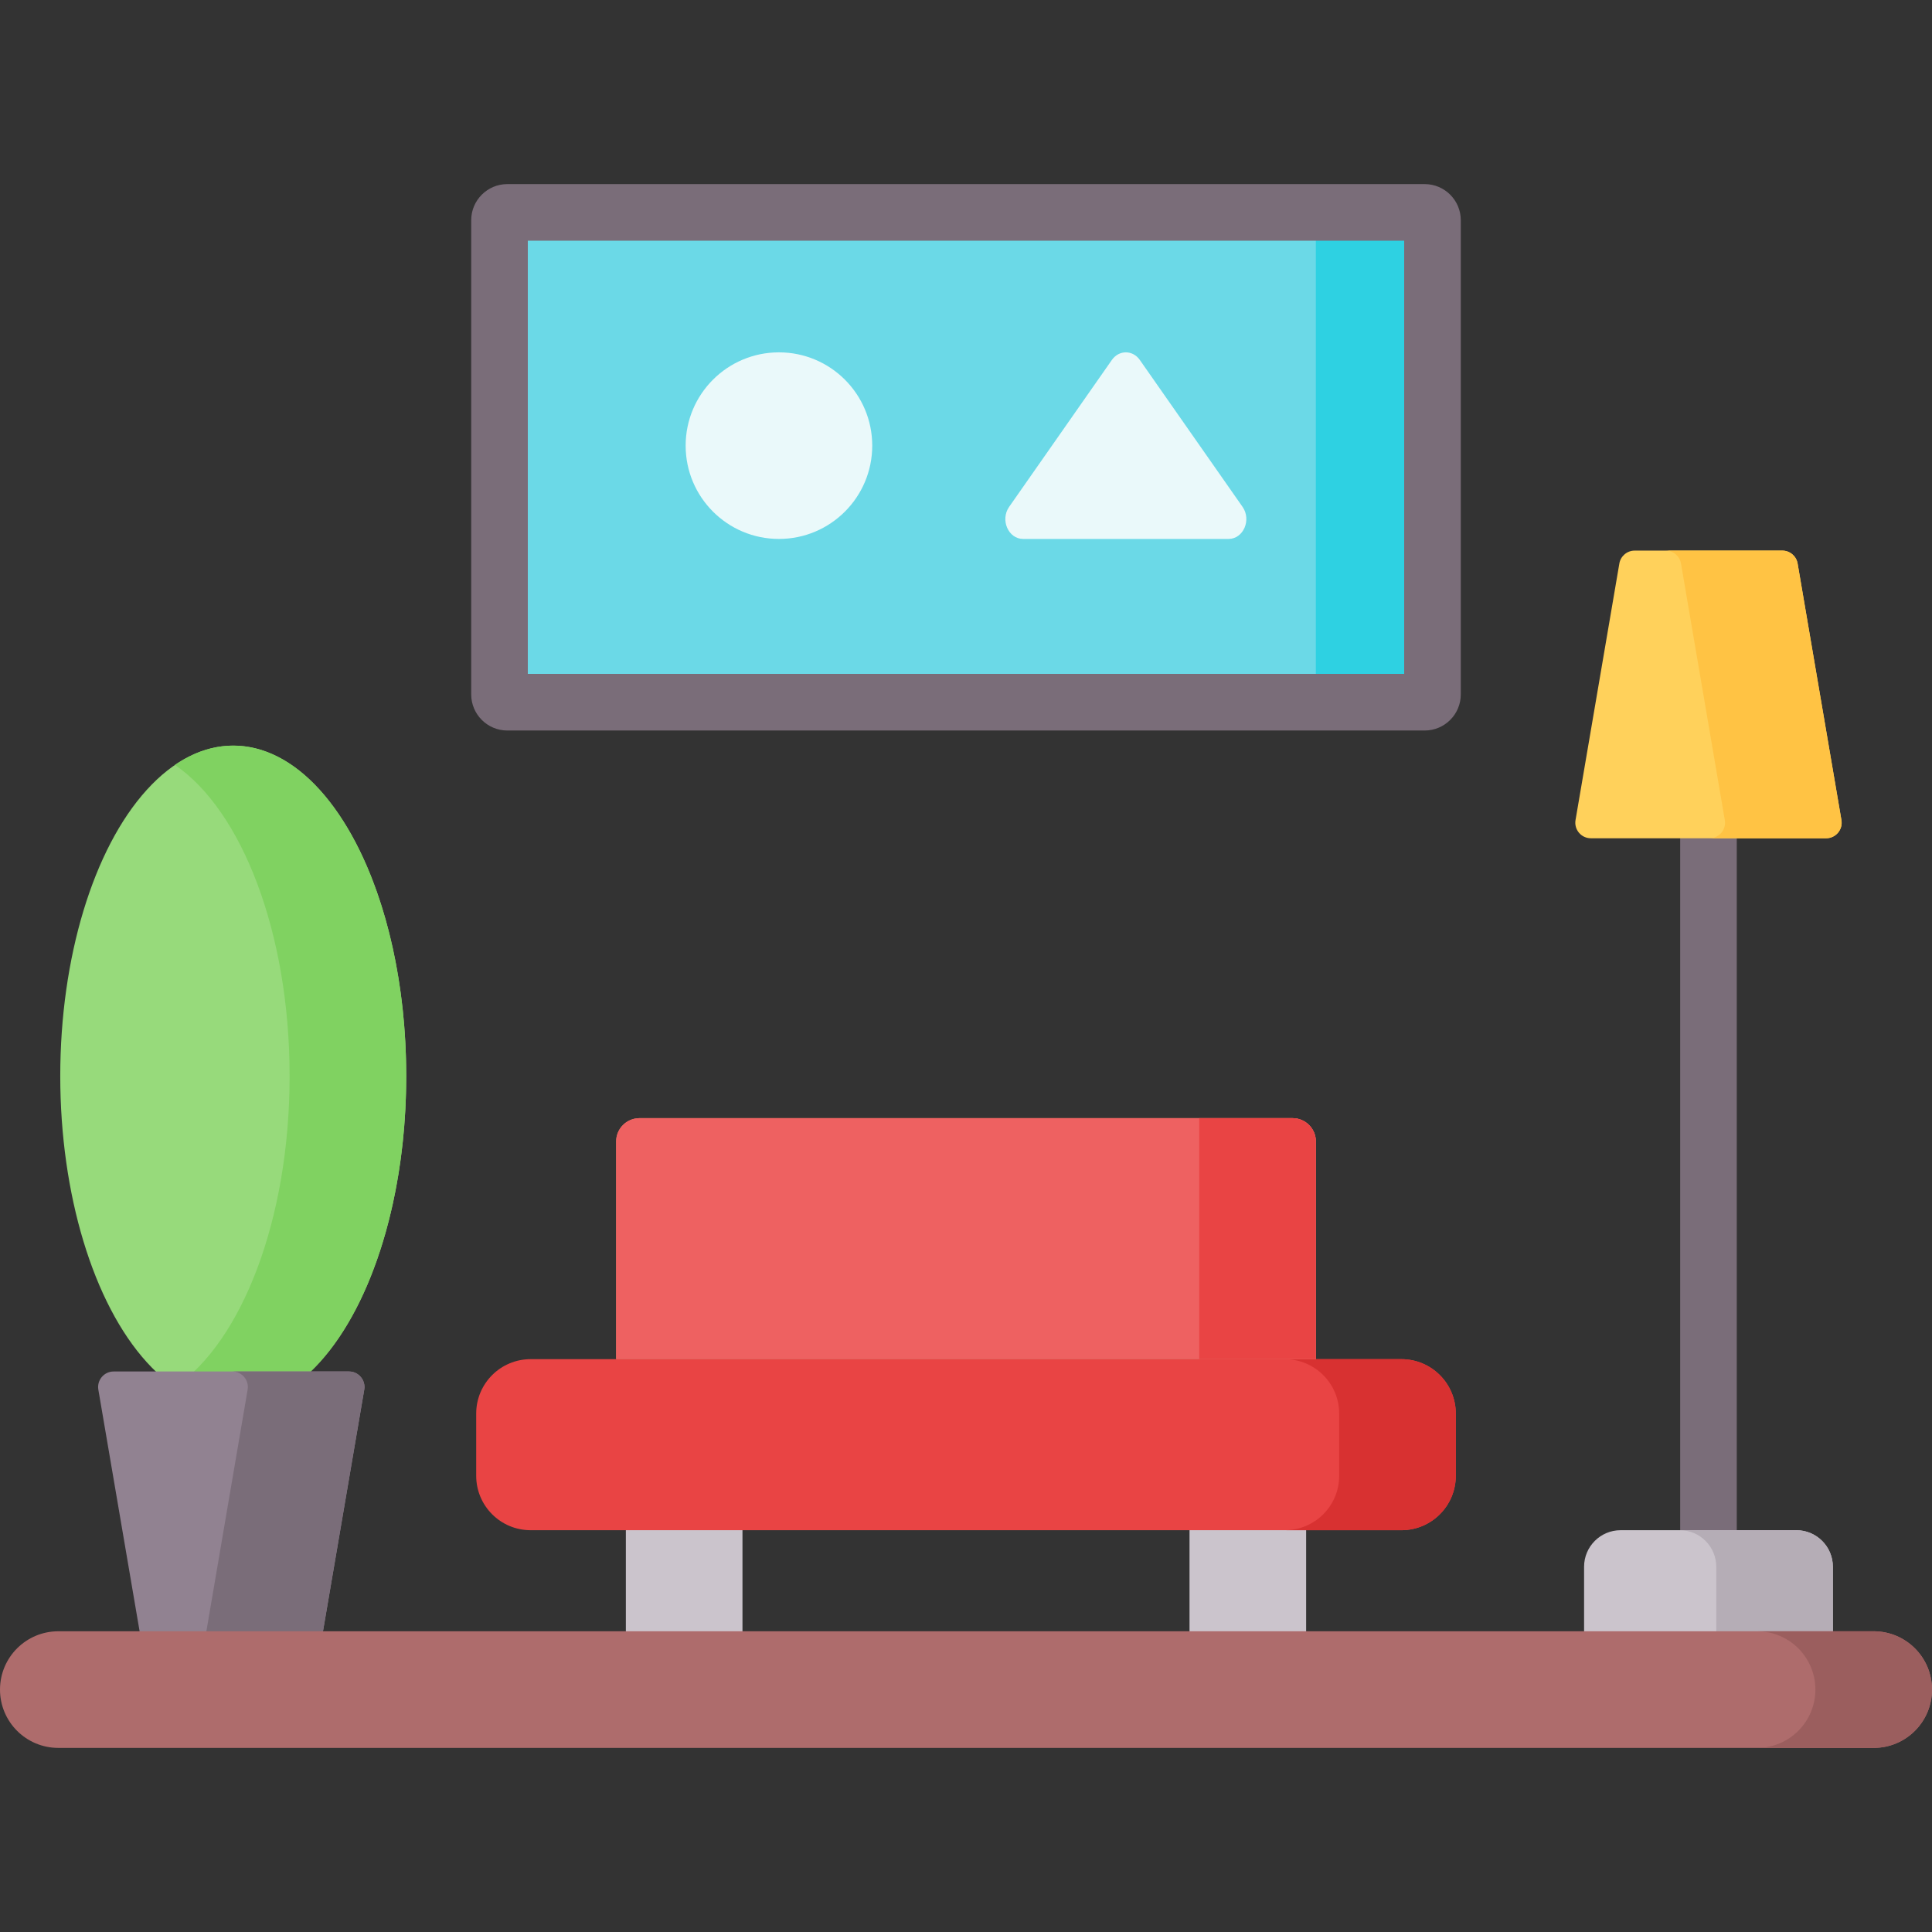 <svg id="Layer_1" enable-background="new 0 0 512 512" height="512" viewBox="0 0 512 512" width="512" xmlns="http://www.w3.org/2000/svg"><rect x="0" y="0" width="512" height="512" fill="#333333" stroke="none"/><g><ellipse cx="61.811" cy="285.163" fill="#97da7b" rx="45.843" ry="87.565"/><path d="m61.811 197.597c-5.423 0-10.624 1.811-15.453 5.113 17.714 12.115 30.39 44.45 30.39 82.452s-12.676 70.338-30.39 82.452c4.829 3.302 10.029 5.113 15.453 5.113 25.318 0 45.843-39.204 45.843-87.565s-20.525-87.565-45.843-87.565z" fill="#80d261"/><path d="m377.561 186.092h-243.122c-1.138 0-2.06-.922-2.06-2.06v-125.682c0-1.138.922-2.06 2.06-2.06h243.123c1.138 0 2.06.922 2.06 2.06v125.682c0 1.138-.923 2.06-2.061 2.06z" fill="#6bd9e7"/><path d="m377.561 56.289h-30.905c1.138 0 2.06.923 2.06 2.06v125.682c0 1.138-.923 2.06-2.06 2.06h30.905c1.138 0 2.06-.923 2.06-2.06v-125.681c.001-1.138-.922-2.061-2.06-2.061z" fill="#2ed1e2"/><g><g fill="#cbc4cc"><path d="m165.859 394.189h30.905v49.449h-30.905z"/><path d="m315.235 394.189h30.905v49.449h-30.905z"/></g><path d="m371.38 405.521h-230.76c-7.965 0-14.423-6.457-14.423-14.423v-16.483c0-7.965 6.457-14.423 14.423-14.423h230.76c7.965 0 14.423 6.457 14.423 14.423v16.483c0 7.965-6.457 14.423-14.423 14.423z" fill="#e94444"/><path d="m371.38 360.193h-30.905c7.965 0 14.423 6.457 14.423 14.423v16.483c0 7.965-6.457 14.423-14.423 14.423h30.905c7.965 0 14.423-6.457 14.423-14.423v-16.483c0-7.966-6.458-14.423-14.423-14.423z" fill="#d83131"/><path d="m348.716 360.193h-185.432v-57.69c0-3.414 2.767-6.181 6.181-6.181h173.07c3.414 0 6.181 2.767 6.181 6.181z" fill="#dd7f66"/><path d="m348.716 360.193h-185.432v-57.69c0-3.414 2.767-6.181 6.181-6.181h173.07c3.414 0 6.181 2.767 6.181 6.181z" fill="#ee6161"/><path d="m348.716 360.193h-30.905v-63.871h24.724c3.414 0 6.181 2.767 6.181 6.181z" fill="#e94444"/></g><circle cx="206.428" cy="118.1" fill="#eaf9fa" r="24.724"/><path d="m325.58 142.825h-54.439c-3.922 0-6.124-5.048-3.709-8.502l27.22-38.925c1.885-2.695 5.533-2.695 7.417 0l27.22 38.925c2.416 3.454.214 8.502-3.709 8.502z" fill="#eaf9fa"/><path d="m452.765 194.045c-4.143 0-7.5 3.358-7.5 7.5v212.217c0 4.142 3.357 7.5 7.5 7.5s7.5-3.358 7.5-7.5v-212.217c0-4.142-3.358-7.5-7.5-7.5z" fill="#7a6d79"/><path d="m483.937 222.148h-62.344c-2.553 0-4.492-2.298-4.062-4.814l11.613-67.992c.338-1.979 2.054-3.427 4.062-3.427h39.119c2.008 0 3.724 1.448 4.062 3.427l11.613 67.992c.428 2.517-1.51 4.814-4.063 4.814z" fill="#ffd15b"/><path d="m487.999 217.334-11.613-67.992c-.338-1.98-2.054-3.427-4.062-3.427h-30.905c2.008 0 3.724 1.447 4.062 3.427l11.613 67.992c.43 2.517-1.509 4.814-4.062 4.814h30.905c2.553 0 4.492-2.297 4.062-4.814z" fill="#ffc344"/><path d="m30.124 363.457h62.344c2.553 0 4.492 2.298 4.062 4.814l-11.613 67.992c-.338 1.979-2.054 3.427-4.062 3.427h-39.119c-2.008 0-3.724-1.448-4.062-3.427l-11.613-67.992c-.429-2.517 1.51-4.814 4.063-4.814z" fill="#918291"/><path d="m92.468 363.457h-30.905c2.553 0 4.492 2.298 4.062 4.814l-11.612 67.992c-.338 1.979-2.054 3.427-4.062 3.427h30.905c2.008 0 3.724-1.448 4.062-3.427l11.612-67.992c.43-2.517-1.509-4.814-4.062-4.814z" fill="#7a6d79"/><path d="m485.73 443.637h-65.932v-28.429c0-5.35 4.337-9.688 9.688-9.688h46.556c5.35 0 9.688 4.337 9.688 9.688z" fill="#cbc4cc"/><path d="m476.043 405.521h-30.905c5.35 0 9.688 4.337 9.688 9.688v28.429h30.905v-28.429c-.001-5.351-4.338-9.688-9.688-9.688z" fill="#b5adb6"/><path d="m496.547 463.211h-481.094c-8.535 0-15.453-6.919-15.453-15.453 0-8.534 6.918-15.453 15.453-15.453h481.095c8.534 0 15.453 6.918 15.453 15.453-.001 8.534-6.919 15.453-15.454 15.453z" fill="#ae6c6c"/><path d="m496.547 432.305h-30.905c8.534 0 15.453 6.918 15.453 15.453 0 8.534-6.918 15.453-15.453 15.453h30.905c8.534 0 15.453-6.918 15.453-15.453 0-8.534-6.918-15.453-15.453-15.453z" fill="#9b5e5e"/><path d="m377.562 48.789h-243.124c-5.271 0-9.561 4.289-9.561 9.561v125.682c0 5.271 4.289 9.561 9.561 9.561h243.123c5.271 0 9.561-4.289 9.561-9.561v-125.682c0-5.272-4.289-9.561-9.56-9.561zm-5.44 129.803h-232.244v-114.803h232.244z" fill="#7a6d79"/></g></svg>